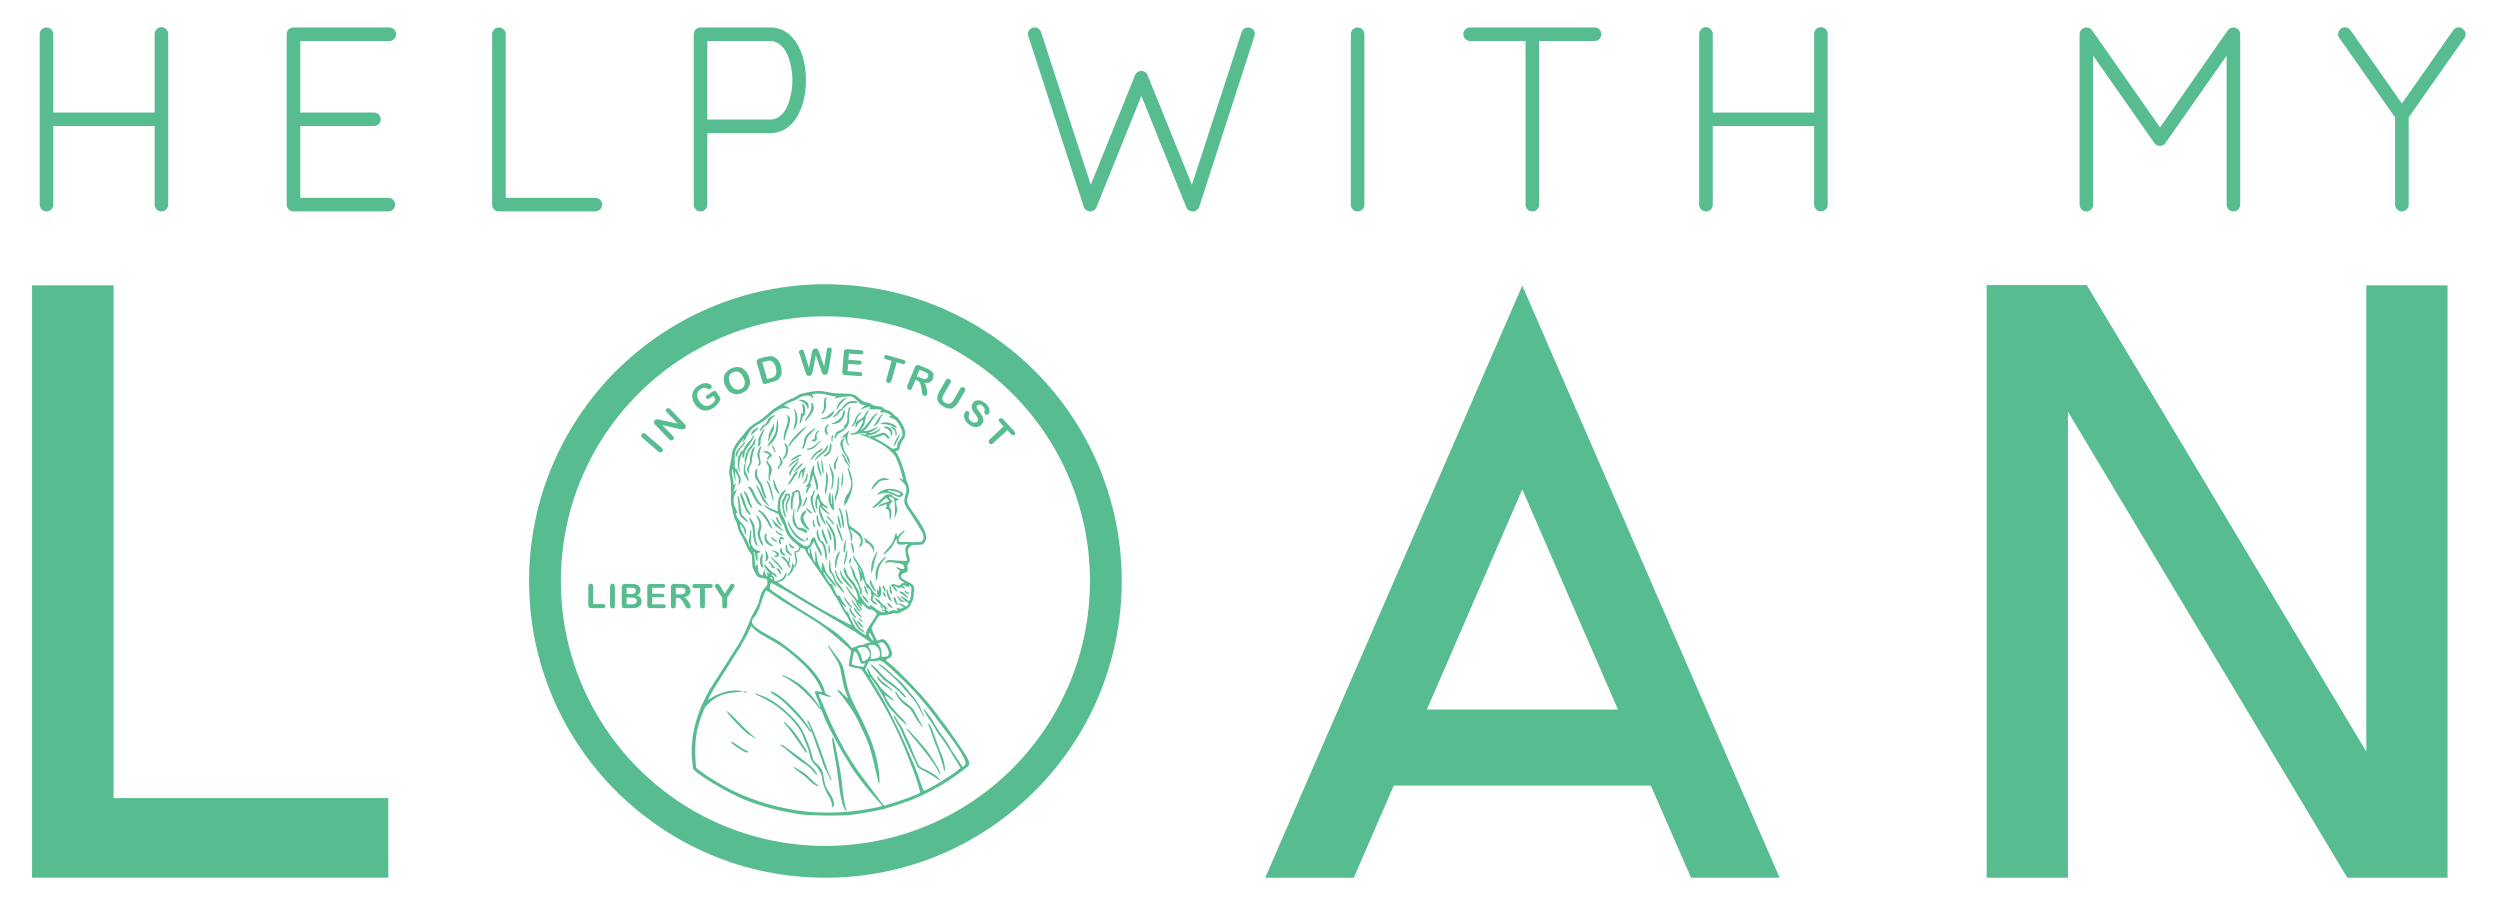 <?xml version="1.0" encoding="UTF-8"?>
<!DOCTYPE svg PUBLIC "-//W3C//DTD SVG 1.1//EN" "http://www.w3.org/Graphics/SVG/1.1/DTD/svg11.dtd">
<!-- Creator: CorelDRAW X8 -->
<svg xmlns="http://www.w3.org/2000/svg" xml:space="preserve" width="920px" height="340px" version="1.1" style="shape-rendering:geometricPrecision; text-rendering:geometricPrecision; image-rendering:optimizeQuality; fill-rule:evenodd; clip-rule:evenodd"
viewBox="0 0 9200 3400"
 xmlns:xlink="http://www.w3.org/1999/xlink">
 <defs>
  <style type="text/css">
   <![CDATA[
    .fil2 {fill:#57bc90}
    .fil1 {fill:#57bc90;fill-rule:nonzero}
    .fil0 {fill:#57bc90;fill-rule:nonzero}
   ]]>
  </style>
 </defs>
 <g id="hwm_path">
  <path class="fil0" d="M146 126c0,-14 11,-25 25,-25 14,0 25,11 25,25l0 288 373 0 0 -289c0,-13 11,-25 25,-25 14,0 25,12 25,25l0 314 0 314c0,14 -11,25 -25,25 -14,0 -25,-11 -25,-25l0 -289 -373 0 0 289c0,14 -11,25 -25,25 -14,0 -25,-11 -25,-25l0 -314 0 -313z"/>
  <path class="fil0" d="M1105 414l271 0c14,0 25,11 25,25 0,14 -11,25 -25,25l-271 0 0 264 324 0c14,0 25,11 25,25 0,14 -11,25 -25,25l-349 0c-14,0 -25,-11 -25,-25l0 -314 0 -313c0,-14 11,-25 25,-25l353 0c13,0 25,11 25,25 0,13 -12,25 -25,25l-328 0 0 263z"/>
  <path class="fil0" d="M1836 778c-14,0 -25,-11 -25,-25l0 -627c0,-14 11,-25 25,-25 14,0 25,11 25,25l0 602 330 0c13,0 25,11 25,25 0,14 -12,25 -25,25l-355 0z"/>
  <path class="fil0" d="M2553 126c0,-14 11,-25 25,-25l256 0c65,0 106,52 123,119 6,24 9,50 9,75 0,26 -3,52 -9,76 -17,67 -58,119 -123,119l-231 0 0 263c0,14 -11,25 -25,25 -14,0 -25,-11 -25,-25l0 -288 0 -339zm50 25l0 289 231 0c38,0 63,-35 74,-81 5,-20 8,-42 8,-64 0,-22 -3,-43 -8,-63 -11,-46 -36,-81 -74,-81l-231 0z"/>
  <path class="fil0" d="M3784 133c-5,-13 3,-27 16,-31 13,-4 27,3 31,16l183 562 163 -403 0 0 0 -1 0 0 0 0 1 -1 0 0 0 0 0 -1 0 0 1 -1 0 0 0 0 0 -1 0 0 1 0 0 0 0 -1 0 0 0 0 1 0 0 -1 0 0 0 0 0 0 1 -1 0 0 0 0 0 0 0 0 1 -1 0 0 0 0 0 0 0 0 1 -1 0 0 0 0 0 0 1 0 0 -1 0 0 0 0 1 0 0 0 0 -1 0 0 1 0 0 0 0 0 1 -1 0 0 1 0 0 0 0 0 1 -1 0 0 0 0 1 0 0 0c1,0 1,-1 2,-1l0 0 1 0 0 0 0 0 0 0 1 0 0 0 0 0 1 0 0 0 0 -1 1 0 0 0 0 0 0 0 1 0 0 0 0 0 1 0 0 0 0 0 1 0 0 0 0 0 1 0 0 0 0 0 0 0 1 0 0 0 0 0 1 0 0 0 0 0 1 0 0 0 0 1 0 0 1 0 0 0 0 0 1 0 0 0 0 0 0 0 1 0 0 0c1,0 2,1 2,1l0 0 1 0 0 0 0 0 1 1 0 0 0 0 1 0 0 0 1 1 0 0 1 0 0 0 0 0 0 1 1 0 0 0 0 0 0 0 1 1 0 0 0 0 0 0 0 0 1 1 0 0 0 0 0 0 1 0 0 1 0 0 0 0 0 0 1 0 0 1 0 0 0 0 0 0 1 1 0 0 0 0 0 0 0 1 1 0 0 0 0 0 0 1 0 0 0 0 1 1 0 0 0 1 0 0 0 0 1 1 0 0 0 0 0 1 0 0 163 403 183 -562c4,-13 18,-20 31,-16 14,4 21,18 16,31l-203 628c-5,13 -19,20 -32,16 -8,-2 -13,-8 -16,-15l-165 -409 -165 409c-3,7 -8,13 -16,15 -13,4 -27,-3 -31,-16l-204 -628z"/>
  <path class="fil0" d="M4971 126c0,-14 11,-25 25,-25 14,0 25,11 25,25l0 627c0,14 -11,25 -25,25 -14,0 -25,-11 -25,-25l0 -627z"/>
  <path class="fil0" d="M5664 151l0 602c0,14 -11,25 -25,25 -14,0 -25,-11 -25,-25l0 -602 -204 0c-14,0 -25,-12 -25,-25 0,-14 11,-25 25,-25l458 0c14,0 25,11 25,25 0,13 -11,25 -25,25l-204 0z"/>
  <path class="fil0" d="M6253 125c0,-13 11,-25 25,-25 14,0 25,12 25,25l0 289 373 0 0 -289c0,-14 11,-25 25,-25 14,0 25,11 25,25l0 314 0 314c0,14 -11,25 -25,25 -14,0 -25,-11 -25,-25l0 -289 -373 0 0 289c0,14 -11,25 -25,25 -14,0 -25,-11 -25,-25l0 -314 0 -314z"/>
  <path class="fil0" d="M7653 126c0,-14 11,-25 25,-25 9,0 18,5 22,12l249 356 248 -356c5,-7 13,-12 22,-12 14,0 25,11 25,25l0 627c0,14 -11,25 -25,25 -14,0 -25,-11 -25,-25l0 -548 -225 321 0 0 0 1 0 0 -1 0 0 1 0 0 0 0 -1 1 0 0c-3,3 -6,5 -10,6l0 0 0 0 -1 1 0 0 0 0 -1 0 0 0 0 0 -1 0 0 0 0 0 0 0 -1 0 0 0 0 0 -1 1 0 0 0 0 -1 0 0 0 0 0 0 0 -1 0 0 0 0 0 -2 0 0 0 0 0c-3,0 -5,-1 -8,-2l0 0 -1 0 0 0 0 0 0 0 -1 -1 0 0 0 0 -1 0 0 0 0 0 -1 0 0 -1 0 0 -1 0 0 0 0 0 0 0 -1 -1 0 0 0 0 0 0 -1 0 0 0 0 -1 0 0 -1 0 0 0 0 -1 0 0 0 0 -1 0 0 0 0 -1 0 0 0 0 -1 0 0 0 0 -1 0 0 -1 0 0 0 0 -1 0 0 0 0 0 0 -1 -1 0 0 0 0 -225 -321 0 548c0,14 -11,25 -25,25 -14,0 -25,-11 -25,-25l0 -627z"/>
  <path class="fil0" d="M9028 111c8,-11 23,-14 34,-6 12,8 15,24 7,35l-205 292 0 321c0,14 -11,25 -25,25 -14,0 -25,-11 -25,-25l0 -321 -205 -292c-8,-11 -5,-27 6,-35 11,-8 27,-5 35,6l189 270 189 -270z"/>
 </g>
 <g id="loan_path">
  <polygon class="fil0" points="418,1050 418,2937 1429,2937 1429,3230 118,3230 118,1050 "/>
  <path class="fil0" d="M4656 3230l946 -2179 947 2179 -326 0 -148 -339 -946 0 -147 339 -326 0zm1298 -619l-352 -810 -351 810 703 0z"/>
  <polygon class="fil0" points="9007,1050 9007,3230 8638,3230 7610,1515 7610,3230 7311,3230 7311,1049 7679,1049 8708,2766 8708,1050 "/>
  <path class="fil0" d="M3037 1046c302,0 574,123 772,320 197,198 319,471 319,772 0,302 -122,575 -319,772 -198,198 -470,320 -772,320 -301,0 -573,-122 -771,-320 -197,-197 -319,-470 -319,-772 0,-301 122,-574 319,-772 198,-197 470,-320 771,-320zm689 403c-176,-176 -420,-285 -689,-285 -268,0 -512,109 -688,285 -176,176 -285,420 -285,689 0,270 109,513 285,690 176,176 420,285 688,285 269,0 513,-109 689,-285 176,-177 285,-420 285,-690 0,-269 -109,-513 -285,-689z"/>
 </g>
 <g id="lincoln">
  <path class="fil1" d="M2422 1661l-57 -49c-3,-2 -5,-5 -5,-7 -1,-3 0,-5 2,-8 2,-2 4,-3 7,-3 2,0 5,1 8,4l57 49c3,2 5,5 5,8 0,2 0,5 -2,7 -2,2 -4,3 -7,3 -3,0 -5,-1 -8,-4zm6 -116l66 14 -39 -41c-3,-2 -4,-5 -4,-7 -1,-3 0,-5 2,-7 2,-1 4,-2 7,-2 2,0 5,2 7,4l52 54c6,6 7,12 2,17 -2,1 -3,2 -4,2 -2,1 -3,1 -5,1 -1,0 -3,0 -5,0 -2,0 -3,-1 -5,-1l-65 -15 39 40c2,3 4,5 4,8 0,2 -1,5 -3,6 -2,2 -4,3 -7,3 -2,0 -5,-2 -7,-4l-51 -53c-2,-3 -4,-5 -5,-6 0,-2 0,-4 0,-7 1,-2 2,-4 3,-5 2,-2 3,-2 4,-3 1,0 3,0 4,0 1,0 3,0 5,0 1,1 3,1 5,2zm210 -100l10 15c1,2 2,4 3,5 0,2 0,3 0,5 -1,2 -2,4 -3,6 -3,5 -6,10 -10,14 -4,5 -8,8 -14,12 -6,4 -12,6 -18,8 -7,1 -13,1 -18,0 -6,-1 -12,-4 -17,-8 -5,-4 -10,-9 -14,-15 -4,-7 -7,-13 -8,-19 -2,-7 -2,-13 -1,-19 1,-6 4,-11 8,-17 4,-5 9,-10 16,-14 5,-3 10,-6 16,-7 5,-1 9,-1 13,-1 4,1 8,2 11,3 2,2 4,4 6,5 1,2 1,5 1,7 -1,3 -2,4 -4,6 -1,1 -3,1 -4,1 -2,0 -3,0 -4,0 -4,-2 -8,-3 -10,-4 -2,-1 -5,-1 -8,-1 -3,1 -7,2 -10,5 -4,2 -7,5 -9,8 -2,3 -4,7 -4,11 -1,3 0,7 1,12 1,4 3,8 6,13 6,9 13,15 21,17 7,2 15,1 22,-4 4,-2 7,-5 10,-8 3,-3 5,-7 7,-11l-8 -13 -13 8c-3,2 -5,3 -7,3 -2,0 -4,-1 -6,-3 -1,-2 -1,-4 -1,-6 1,-2 2,-3 5,-5l18 -12c2,-1 4,-2 6,-3 2,0 4,0 6,0 2,1 3,3 5,6zm53 -89c9,-4 18,-6 26,-5 8,0 15,3 21,9 7,5 12,12 16,21 3,7 5,13 6,20 0,6 0,12 -2,18 -2,5 -5,10 -9,15 -4,5 -10,8 -17,12 -7,3 -13,4 -20,5 -6,0 -12,-1 -17,-4 -6,-2 -11,-6 -15,-10 -4,-5 -8,-11 -11,-17 -3,-7 -5,-13 -5,-20 -1,-6 0,-12 1,-18 2,-5 5,-10 10,-15 4,-4 9,-8 16,-11zm45 33c-3,-6 -6,-11 -10,-15 -5,-4 -9,-6 -14,-7 -5,0 -10,1 -15,3 -3,1 -6,4 -9,6 -2,3 -4,6 -5,10 -1,3 -1,7 0,12 0,4 2,9 4,14 2,5 5,9 8,12 3,4 6,6 10,8 3,1 7,2 10,2 4,0 7,-1 11,-2 4,-2 8,-5 11,-9 2,-4 4,-9 4,-15 0,-6 -2,-12 -5,-19zm57 -69l25 -7c6,-1 12,-2 16,-2 5,-1 10,1 15,3 11,5 20,16 25,33 1,5 2,11 2,15 1,5 0,10 0,14 -1,4 -3,8 -5,12 -2,3 -4,5 -7,8 -2,2 -5,4 -9,5 -3,2 -6,3 -11,4l-24 7c-3,1 -6,1 -8,1 -2,-1 -4,-2 -5,-4 -1,-1 -2,-4 -2,-7l-20 -67c-1,-4 -1,-7 1,-9 1,-3 3,-4 7,-6zm12 13l18 62 14 -4c3,0 5,-1 7,-2 2,-1 3,-2 5,-3 2,-1 3,-2 4,-4 5,-7 5,-17 2,-30 -3,-9 -6,-15 -10,-19 -4,-4 -8,-6 -13,-6 -4,0 -9,1 -15,3l-12 3zm217 30l-20 -56 -11 59c-1,4 -2,7 -3,9 0,2 -1,4 -3,6 -2,1 -4,2 -7,2 -2,0 -4,0 -6,-1 -1,0 -3,-1 -4,-3 -1,-2 -2,-3 -3,-6 0,-2 -1,-4 -2,-6l-20 -63c-2,-3 -2,-6 -3,-8 0,-2 1,-5 3,-6 1,-2 3,-3 6,-3 3,-1 6,0 7,2 2,3 3,6 4,10l17 55 10 -53c1,-5 1,-8 2,-10 1,-2 2,-4 3,-5 2,-2 5,-3 8,-3 3,-1 6,0 8,1 2,2 3,4 4,5 1,2 2,5 3,9l18 51 9 -56c0,-3 0,-6 1,-7 0,-2 1,-3 2,-5 1,-1 3,-2 6,-2 2,0 5,0 6,2 2,1 3,3 4,6 0,2 -1,4 -1,8l-11 66c-1,4 -2,7 -2,9 -1,3 -2,4 -3,6 -2,2 -4,3 -7,3 -3,0 -6,0 -8,-2 -2,-1 -3,-3 -4,-4 -1,-2 -2,-5 -3,-10zm146 -59l-44 -3 -2 23 40 3c3,0 6,1 7,3 1,1 2,3 2,5 0,2 -1,4 -3,5 -1,1 -4,2 -7,2l-40 -3 -2 27 45 3c3,0 5,1 7,3 1,1 2,3 2,6 0,2 -1,4 -3,5 -2,1 -4,2 -7,1l-52 -4c-5,0 -7,-1 -9,-3 -2,-2 -3,-5 -2,-9l5 -72c0,-3 1,-5 2,-7 1,-1 2,-2 4,-3 2,-1 4,-1 7,-1l51 4c3,0 5,1 7,3 1,1 2,3 1,5 0,2 -1,4 -2,5 -2,2 -4,2 -7,2zm152 35l-20 -6 -19 67c-2,4 -3,7 -5,8 -3,1 -5,2 -8,1 -3,-1 -5,-3 -6,-5 -1,-2 -1,-5 0,-9l19 -67 -20 -6c-3,-1 -6,-2 -7,-4 -1,-2 -1,-4 0,-6 0,-2 2,-4 4,-5 2,-1 4,-1 7,0l59 17c4,1 6,2 7,4 1,2 1,4 1,6 -1,3 -2,4 -4,5 -2,1 -5,1 -8,0zm55 61l-6 -2 -12 28c-1,4 -3,7 -5,8 -3,1 -5,1 -8,0 -3,-1 -5,-3 -5,-6 -1,-2 -1,-5 0,-9l28 -68c1,-4 3,-6 6,-7 2,-1 5,-1 9,0l29 12c4,2 8,3 10,5 3,1 5,3 7,5 3,2 4,5 6,8 1,3 2,6 1,9 0,4 0,7 -2,10 -2,7 -6,11 -11,14 -6,2 -12,3 -21,1 3,3 5,7 6,11 2,5 3,9 4,14 1,5 1,9 1,12 0,4 0,6 0,7 -1,1 -2,2 -3,3 -1,1 -2,2 -4,2 -1,0 -3,0 -5,-1 -2,-1 -3,-2 -4,-3 -1,-2 -2,-4 -2,-5 -1,-2 -1,-5 -2,-8l-2 -15c-1,-6 -2,-10 -3,-13 -1,-3 -3,-6 -5,-7 -1,-2 -4,-3 -7,-5zm25 -33l-16 -6 -10 24 16 6c4,2 8,3 11,4 4,0 6,0 9,-2 2,-1 4,-3 5,-6 1,-3 1,-5 1,-7 -1,-3 -2,-5 -4,-7 -2,-1 -6,-3 -12,-6zm57 73l23 -40c2,-3 4,-5 7,-6 2,-1 5,0 7,1 3,1 4,4 5,6 1,3 0,6 -2,9l-24 41c-2,4 -4,8 -5,12 -1,4 0,7 2,11 1,3 4,6 9,8 7,4 12,5 17,3 5,-2 9,-6 13,-13l24 -41c2,-4 4,-6 7,-6 2,-1 5,-1 7,1 3,1 4,3 5,6 0,2 0,5 -2,9l-23 39c-4,7 -8,12 -12,15 -3,4 -8,6 -13,8 -5,1 -10,1 -14,0 -5,-1 -10,-3 -15,-7 -7,-3 -12,-7 -16,-11 -3,-4 -6,-8 -7,-13 -1,-5 -1,-9 0,-15 1,-5 4,-11 7,-17zm156 121c-3,4 -8,8 -13,9 -5,2 -11,2 -17,1 -6,-2 -12,-5 -18,-10 -8,-6 -13,-12 -15,-19 -2,-4 -3,-9 -2,-14 0,-5 2,-9 4,-12 2,-2 4,-3 6,-4 2,0 4,1 6,2 2,2 3,3 3,5 1,2 0,4 -1,7 0,3 -1,6 -1,8 0,3 0,5 1,8 2,3 4,5 7,8 5,3 9,5 13,5 5,0 8,-1 11,-4 2,-3 3,-5 2,-8 0,-3 -1,-6 -3,-8 -1,-3 -4,-6 -7,-11 -5,-5 -8,-10 -10,-15 -2,-4 -4,-9 -3,-13 0,-5 2,-9 5,-14 3,-4 7,-7 12,-8 5,-1 10,-1 16,0 5,2 11,5 17,10 4,3 8,7 10,11 3,4 4,7 5,11 1,4 1,7 0,10 0,3 -2,5 -3,7 -2,2 -3,3 -6,3 -2,1 -4,0 -6,-1 -2,-2 -3,-3 -3,-5 -1,-1 0,-3 0,-6 1,-4 1,-8 0,-11 0,-3 -3,-6 -7,-9 -4,-4 -8,-5 -11,-5 -4,-1 -7,1 -9,3 -1,1 -2,3 -2,5 0,2 1,3 1,5 1,2 2,4 3,6 1,1 3,4 6,7 3,5 6,9 9,13 2,4 4,7 5,11 1,3 1,7 1,11 -1,3 -3,7 -6,11zm108 37l-14 -15 -51 47c-3,3 -5,5 -8,5 -3,0 -5,-1 -7,-4 -2,-2 -3,-4 -2,-7 0,-2 1,-5 4,-8l50 -47 -14 -16c-2,-2 -3,-4 -4,-6 0,-3 1,-5 3,-6 2,-2 4,-3 6,-2 2,0 4,1 7,3l42 45c2,3 3,5 3,7 0,2 0,4 -2,6 -2,1 -4,2 -6,2 -2,0 -5,-2 -7,-4z"/>
  <path class="fil0" d="M2183 2159l0 64 36 0c3,0 5,1 7,2 1,2 2,3 2,6 0,2 -1,3 -2,5 -2,1 -4,2 -7,2l-43 0c-4,0 -7,-1 -9,-3 -1,-2 -2,-4 -2,-8l0 -68c0,-4 1,-7 2,-8 2,-2 4,-3 7,-3 2,0 5,1 6,3 2,1 3,4 3,8zm62 69l0 -69c0,-4 1,-7 3,-8 1,-2 4,-3 6,-3 3,0 5,1 7,3 1,1 2,4 2,8l0 69c0,4 -1,7 -2,9 -2,1 -4,2 -7,2 -2,0 -4,-1 -6,-2 -2,-2 -3,-5 -3,-9zm81 10l-27 0c-4,0 -7,-1 -9,-3 -1,-2 -2,-4 -2,-8l0 -67c0,-3 1,-6 3,-8 1,-2 4,-3 8,-3l28 0c5,0 8,1 11,1 3,1 6,2 9,3 2,1 4,3 5,5 2,2 3,4 4,6 1,3 1,5 1,8 0,8 -4,15 -13,19 12,4 17,11 17,22 0,5 -1,9 -3,13 -3,4 -6,7 -11,9 -2,1 -5,2 -9,2 -3,1 -8,1 -12,1zm-2 -39l-18 0 0 25 19 0c12,0 18,-4 18,-13 0,-4 -1,-7 -4,-9 -4,-2 -8,-3 -15,-3zm-18 -36l0 23 16 0c5,0 8,-1 11,-2 2,0 4,-2 5,-4 1,-2 2,-4 2,-6 0,-5 -2,-7 -5,-9 -3,-1 -8,-2 -15,-2l-14 0zm134 0l-40 0 0 22 37 0c2,0 4,1 6,2 1,1 2,3 2,5 0,2 -1,3 -2,5 -2,1 -4,1 -6,1l-37 0 0 26 41 0c3,0 5,0 7,2 1,1 2,3 2,5 0,2 -1,4 -2,5 -2,1 -4,2 -7,2l-48 0c-4,0 -7,-1 -9,-3 -1,-2 -2,-4 -2,-8l0 -67c0,-2 0,-4 1,-6 1,-2 2,-3 3,-3 2,-1 4,-2 7,-2l47 0c3,0 5,1 6,2 2,2 2,3 2,5 0,2 0,4 -2,5 -1,2 -3,2 -6,2zm53 37l-6 0 0 28c0,4 -1,7 -3,9 -2,1 -4,2 -6,2 -3,0 -5,-1 -7,-3 -2,-1 -2,-4 -2,-8l0 -68c0,-3 1,-6 2,-8 2,-2 5,-3 9,-3l29 0c4,0 7,1 10,1 3,0 5,1 8,2 3,1 5,3 7,5 2,2 4,5 5,8 1,2 2,6 2,9 0,6 -2,12 -6,16 -4,3 -9,6 -17,8 3,2 6,4 9,7 3,4 6,7 8,11 2,4 4,7 5,10 2,3 2,5 2,6 0,1 0,2 -1,4 -1,1 -2,2 -3,2 -1,1 -3,1 -4,1 -2,0 -4,0 -6,-1 -1,-1 -2,-2 -3,-4 -1,-1 -2,-3 -4,-6l-7 -12c-3,-4 -5,-8 -7,-10 -2,-2 -4,-4 -6,-5 -2,-1 -5,-1 -8,-1zm10 -37l-16 0 0 24 16 0c4,0 7,0 10,-1 3,-1 6,-2 7,-4 2,-2 2,-4 2,-7 0,-3 0,-5 -1,-7 -2,-1 -3,-3 -6,-4 -2,-1 -6,-1 -12,-1zm111 1l-20 0 0 64c0,4 -1,7 -2,9 -2,1 -4,2 -7,2 -2,0 -5,-1 -6,-2 -2,-2 -3,-5 -3,-9l0 -64 -19 0c-3,0 -6,0 -7,-2 -2,-1 -2,-3 -2,-5 0,-2 0,-4 2,-6 1,-1 4,-2 7,-2l57 0c3,0 5,1 7,2 1,2 2,4 2,6 0,2 -1,4 -3,5 -1,2 -3,2 -6,2zm44 64l0 -28 -22 -33c-2,-3 -3,-5 -4,-7 0,-2 -1,-3 -1,-5 0,-2 1,-3 3,-5 1,-1 3,-2 5,-2 3,0 5,1 6,2 1,1 3,4 6,8l16 27 17 -27c1,-1 2,-3 2,-4 1,-1 2,-2 3,-3 0,-1 1,-2 2,-2 1,-1 3,-1 4,-1 2,0 4,1 6,2 1,2 2,3 2,5 0,2 0,3 -1,5 -1,2 -2,4 -4,6l-22 34 0 28c0,4 -1,7 -3,9 -1,1 -4,2 -6,2 -3,0 -5,-1 -7,-2 -1,-2 -2,-5 -2,-9z"/>
  <path class="fil2" d="M2949 2997c-86,-12 -165,-34 -229,-63 -65,-30 -164,-91 -169,-105 -1,-2 -3,-16 -4,-32 -8,-78 13,-166 59,-249 5,-10 28,-46 50,-80 22,-34 42,-66 45,-71 3,-4 11,-17 18,-28 13,-21 31,-60 38,-79 2,-7 8,-20 14,-31 13,-22 22,-42 24,-54 4,-19 10,-31 19,-41 8,-8 10,-12 10,-20 0,-13 -2,-14 -20,-17 -14,-2 -18,-5 -25,-19 -3,-6 -6,-13 -8,-16 -2,-4 -3,-14 -3,-29 -1,-22 -1,-22 -10,-33 -5,-7 -11,-18 -13,-25 -3,-7 -8,-19 -12,-26 -14,-23 -16,-29 -19,-43 -1,-7 -5,-18 -9,-24 -3,-5 -6,-16 -7,-23 -1,-7 -3,-17 -5,-23 -3,-8 -4,-19 -3,-52 0,-31 -1,-46 -4,-59 -4,-17 -4,-19 1,-44 3,-13 6,-31 6,-38 1,-15 10,-34 25,-52 6,-8 17,-21 24,-30 15,-19 29,-30 48,-40 7,-4 22,-15 32,-25 11,-10 24,-21 30,-24 23,-16 46,-29 59,-34 7,-2 17,-8 22,-11 10,-7 9,-7 44,-14 30,-6 41,-6 70,0 16,4 33,5 53,5 35,0 45,3 57,14 14,13 23,18 36,20 6,1 13,4 17,7 5,4 10,6 22,6 12,1 16,3 20,8 3,3 8,6 11,6 10,2 18,7 27,17 4,4 8,8 10,8 3,0 21,26 26,38 3,6 5,16 5,23 0,10 -1,14 -9,25 -5,8 -10,19 -11,26 -2,11 -4,13 -8,12 -3,0 -6,2 -7,4 0,2 0,3 1,3 6,0 28,55 35,87 1,7 5,19 8,26 7,15 7,33 2,46 -7,17 -4,31 11,51 20,26 40,59 48,75 8,20 10,33 3,44 -6,10 -10,11 -32,11 -14,0 -17,1 -24,7 -8,7 -9,17 -4,32 6,13 5,24 -1,29 -4,4 -5,7 -3,15 2,14 -1,18 -10,20 -5,1 -10,3 -12,6 -7,8 -3,14 19,25 25,12 29,17 27,34 -1,6 -2,15 -2,20 1,6 -2,15 -8,26 -8,17 -9,18 -30,29 -19,10 -23,11 -29,9 -4,-1 -8,-1 -9,0 -3,3 -36,8 -44,7 -5,-1 -8,2 -19,20 -7,12 -14,23 -15,25 -1,3 2,11 9,27l11 22 11 -4c9,-3 11,-2 17,1 8,5 21,26 25,42 4,13 0,22 -13,27l-9 5 18 15c41,35 105,102 146,152 8,10 40,52 47,62 4,5 8,10 9,11 3,3 70,100 76,111 8,14 14,29 12,34 -1,5 -41,35 -71,55 -37,25 -105,61 -124,67 -3,1 -7,3 -8,4 -5,3 -82,29 -110,37 -29,7 -90,18 -125,22 -36,4 -144,3 -180,-2l0 0zm200 -13c35,-4 94,-15 97,-18 1,-1 -7,-11 -18,-22 -37,-41 -79,-95 -95,-121 -3,-6 -13,-22 -21,-35 -8,-14 -18,-30 -22,-37 -3,-6 -13,-24 -21,-39 -23,-42 -34,-65 -40,-84 -4,-11 -7,-17 -11,-19 -3,-1 -8,-7 -11,-12 -3,-6 -19,-24 -35,-40 -29,-30 -54,-49 -84,-65 -7,-3 -11,-7 -10,-8 4,-1 35,14 55,27 30,20 59,51 85,93 4,5 -6,-22 -14,-42 -8,-18 -7,-21 10,-17l12 2 -8 -18c-18,-40 -53,-80 -111,-127 -30,-24 -41,-31 -90,-58 -14,-8 -32,-20 -40,-27l-13 -13 -15 32c-9,17 -21,38 -26,47 -6,9 -16,24 -22,34 -5,9 -23,37 -39,62 -16,25 -33,52 -37,59 -14,27 -20,37 -19,37 1,0 8,-4 15,-9 29,-17 64,-27 93,-25 10,1 19,2 19,2 1,0 1,1 0,1 -1,1 -9,2 -19,3 -47,3 -77,14 -104,40 -14,13 -18,18 -24,36 -14,35 -22,66 -25,93 -3,18 -3,66 -1,90l2 20 14 11c104,76 223,125 362,146 57,9 144,10 211,1l0 0zm-42 -9c-9,-18 -16,-51 -21,-99 -2,-18 -10,-71 -16,-104 -7,-33 -9,-59 -6,-59 3,0 6,11 17,65 13,67 15,79 19,121 4,34 9,68 15,81 3,8 -4,4 -8,-5l0 0zm-45 -5c-1,-2 -1,-4 -1,-5 3,-5 -4,-24 -13,-38 -10,-15 -22,-48 -22,-59 0,-14 -10,-35 -23,-49 -16,-16 -19,-22 -24,-45 -2,-9 -7,-25 -12,-35 -4,-9 -10,-23 -12,-30 -12,-33 -50,-76 -97,-111 -12,-9 -68,-40 -78,-43 -2,-1 -3,-2 -3,-3 2,-2 33,10 51,19 39,20 97,72 117,104 16,24 41,88 46,116 1,6 6,12 14,19 16,14 23,26 26,49 3,22 8,39 16,50 10,14 18,30 21,40 2,8 2,11 -1,17 -2,4 -4,6 -5,4zm-61 -81c-5,-1 -17,-11 -27,-21 -10,-10 -25,-22 -33,-27 -15,-10 -22,-17 -20,-19 0,0 4,1 8,4 4,3 13,8 20,12 8,4 21,14 33,27 11,11 22,21 25,22 3,1 5,3 5,4 0,3 -2,3 -11,-2l0 0zm50 -32c-5,-9 -10,-19 -11,-21 -2,-2 -6,-12 -10,-22 -3,-10 -10,-31 -16,-45 -5,-15 -14,-40 -19,-54 -5,-16 -9,-25 -10,-23 -1,3 -4,1 -12,-10 -6,-8 -12,-16 -13,-18 -5,-8 -58,-65 -74,-79 -23,-20 -24,-20 -40,-30 -11,-7 -13,-10 -9,-10 23,0 97,68 133,122 6,10 12,18 12,19 0,0 1,0 2,-1 1,0 -2,-7 -6,-15 -7,-14 -9,-19 -5,-19 4,0 28,55 46,108 27,77 29,82 35,96 4,6 6,14 6,16 -1,2 -5,-4 -9,-14l0 0zm-55 -15c-10,-13 -23,-25 -42,-36 -17,-11 -46,-34 -56,-44 -4,-4 -11,-10 -17,-13 -10,-7 -12,-11 -3,-8 3,1 13,8 22,15 9,7 28,20 41,30 35,26 51,39 59,51 4,6 7,12 7,13 0,4 -5,0 -11,-8zm-254 -75c-17,-7 -52,-31 -52,-37 0,-3 13,4 29,16 7,5 17,11 23,14 17,7 17,13 0,7zm220 -3c-7,-10 -34,-49 -52,-74 -10,-13 -19,-25 -21,-25 -1,-1 -3,-3 -4,-5 -4,-10 18,9 38,34 9,11 48,71 48,75 0,3 -5,0 -9,-5l0 0zm-192 -52c-5,-3 -13,-9 -19,-12 -19,-14 -79,-78 -77,-83 1,-2 16,11 33,29 31,33 53,54 68,65 10,8 7,9 -5,1zm-27 -163c-3,-1 -5,-2 -5,-4 0,-1 3,-1 5,0 3,0 5,2 5,3 0,1 0,2 0,2 -1,0 -3,-1 -5,-1zm544 406c31,-10 67,-23 89,-32 9,-4 11,-7 10,-10 -1,-2 -3,-10 -5,-17 -6,-22 -8,-29 -24,-71 -42,-114 -86,-204 -145,-297 -12,-20 -27,-42 -32,-51 -9,-14 -10,-15 -21,-17 -6,-1 -16,-3 -23,-5l-13 -4 2 -11c0,-7 3,-19 4,-27 4,-17 3,-22 -6,-28 -2,-2 -12,-11 -22,-20 -23,-21 -67,-56 -83,-67 -20,-14 -72,-46 -117,-73 -24,-14 -51,-32 -60,-39 -10,-7 -19,-13 -20,-13 -4,0 -9,12 -20,45 -8,26 -18,47 -26,54 -3,2 -8,12 -8,16 0,12 20,28 65,52 38,21 47,27 85,58 64,50 107,102 117,143 2,10 4,12 15,17 11,5 12,6 7,6 -3,1 -14,-1 -24,-5 -10,-4 -19,-6 -19,-5 -1,0 1,6 4,13 4,6 11,25 18,41 18,47 49,110 77,158 30,50 39,64 84,123 17,23 37,50 44,59 6,9 13,17 14,17 1,0 15,-5 33,-10l0 0zm-54 -75c0,-2 -6,-24 -12,-50 -17,-74 -23,-92 -39,-126 -6,-13 -15,-33 -20,-43 -7,-16 -18,-35 -36,-62 -4,-6 -15,-21 -25,-34 -11,-13 -19,-24 -19,-25 0,-5 7,-1 22,15 9,9 17,16 17,16 0,-1 -3,-8 -6,-17 -8,-19 -10,-29 -14,-47 -11,-63 -11,-62 -38,-103 -9,-15 -17,-28 -16,-28 1,-1 1,-1 2,-1 20,26 30,40 41,56 12,18 13,22 17,44 10,54 19,84 37,119 55,106 74,156 87,222 6,32 8,81 2,64l0 0zm192 18c50,-27 109,-67 109,-73 0,0 -5,-9 -11,-19 -7,-10 -19,-29 -27,-44 -9,-14 -22,-34 -30,-45 -9,-10 -18,-24 -21,-30 -3,-7 -11,-19 -17,-28 -17,-24 -32,-50 -30,-52 1,0 3,2 5,5 3,3 9,12 14,18 6,7 13,18 17,25 12,22 28,47 40,61 6,8 14,20 18,27 8,16 13,24 20,33 3,4 11,16 18,27l12 19 6 -4c5,-4 6,-6 5,-13 -2,-12 -22,-47 -43,-75 -9,-13 -32,-43 -50,-67 -58,-79 -95,-121 -155,-178 -49,-47 -63,-57 -73,-54 -3,1 -13,2 -20,2l-15 1 -7 15 -6 15 6 10c7,12 9,13 5,1 -5,-10 -5,-16 -2,-16 1,0 4,5 7,11 2,7 10,19 17,29 8,9 18,22 23,30 5,7 15,17 22,23 7,6 16,14 20,17 5,4 8,8 8,9 0,2 -12,-4 -17,-9 -5,-5 -17,-12 -17,-10 0,4 13,26 23,40 6,8 20,24 30,34 18,17 29,32 27,35 -1,0 -15,-13 -32,-30 -31,-31 -44,-48 -51,-69 -6,-14 -47,-78 -52,-78 -1,0 0,1 13,22 23,37 47,80 61,108 19,38 60,123 67,143 4,8 9,19 11,26 9,17 27,65 36,94 5,14 10,26 11,26 1,0 12,-5 25,-12l0 0zm17 -37c-9,-6 -28,-17 -41,-24 -16,-7 -24,-13 -25,-17 -1,-2 -8,-18 -16,-34 -22,-47 -37,-80 -42,-94 -3,-7 -8,-17 -11,-22 -10,-15 -20,-35 -19,-39 1,-1 5,4 9,11 4,8 12,20 17,27 5,6 11,18 13,25 3,7 10,23 17,36 6,13 11,25 11,27 0,2 4,11 8,20 4,9 11,23 14,31 6,13 7,14 25,22 16,7 37,20 48,29 4,4 13,14 12,14 -1,0 -10,-5 -20,-12l0 0zm16 -13c-2,-2 -5,-9 -8,-15 -9,-20 -56,-81 -100,-132 -14,-16 -16,-20 -12,-20 2,0 49,52 71,79 15,19 41,60 48,76 5,13 5,18 1,12l0 0zm16 -13c0,-7 -15,-55 -24,-78 -7,-15 -15,-39 -20,-53 -4,-13 -9,-27 -11,-31 -5,-10 -4,-14 2,-7 6,8 9,16 20,48 5,15 12,33 15,41 10,23 15,35 18,50 4,19 5,31 2,31 -1,0 -2,0 -2,-1l0 0zm-89 -171c-5,-6 -12,-16 -15,-21 -14,-26 -21,-36 -28,-40 -12,-7 -26,-21 -36,-35 -13,-20 -14,-23 -10,-23 1,0 5,5 8,10 7,12 14,20 37,37 17,13 20,17 29,34 5,11 13,26 18,34 5,8 8,15 8,15 -1,1 -6,-4 -11,-11zm1 -51c-10,-19 -18,-33 -26,-41 -12,-14 -13,-15 -34,-39 -7,-9 -19,-22 -27,-30 -39,-36 -54,-49 -59,-52 -3,-1 -6,-3 -6,-5 0,-6 16,4 37,24 11,11 27,25 34,30 8,6 22,22 33,35 10,13 19,25 20,25 6,6 27,37 31,48 3,8 7,19 9,23 2,5 3,9 3,10 -1,0 -8,-12 -15,-28l0 0zm-67 -57c-13,-15 -30,-28 -48,-41 -7,-5 -15,-10 -16,-11 -5,-5 -49,-53 -50,-56 -6,-11 16,7 32,25 13,15 34,35 37,35 6,0 60,51 60,57 0,5 -4,3 -15,-9l0 0zm-39 -15c0,-2 -7,-7 -15,-12 -17,-9 -29,-20 -35,-31 -5,-11 -2,-14 5,-3 3,5 11,13 17,17 15,11 33,27 33,29 0,1 -1,2 -2,2 -2,0 -3,-1 -3,-2l0 0zm-99 -93c3,-9 3,-9 -1,-7 -7,4 -12,1 -16,-10 -3,-6 -5,-12 -5,-13 0,-9 -12,-24 -16,-20 -1,2 -7,30 -8,40 -1,7 -1,8 17,12 25,5 27,5 29,-2l0 0zm13 -25c8,-7 9,-19 2,-30 -7,-12 -15,-14 -29,-11 -6,2 -11,4 -12,4 0,1 3,6 7,13 4,6 7,13 7,14 0,2 1,7 3,12 2,9 2,9 9,7 4,-2 10,-5 13,-9l0 0zm34 -1c10,-3 12,-9 9,-25 -3,-14 -14,-24 -27,-24 -16,0 -17,1 -10,14 5,8 6,13 5,24l-1 14 7 0c4,0 12,-2 17,-3l0 0zm38 -7c3,-2 5,-6 5,-12 0,-13 -17,-40 -25,-40 -8,0 -18,6 -14,8 6,4 13,22 12,34l0 12 9 0c5,0 10,-1 13,-2zm-94 -42c5,0 9,-1 11,-3 1,-1 6,-3 12,-4l9 -2 -29 -20c-17,-11 -31,-21 -31,-21 -1,0 -5,-2 -8,-4 -7,-5 -63,-38 -123,-73 -44,-25 -59,-34 -78,-46 -30,-19 -96,-56 -97,-55 -3,1 -6,17 -4,22 1,2 12,11 25,19 59,40 91,60 118,76 26,16 39,24 86,56 16,10 52,43 65,58l7 9 15 -6c8,-4 18,-6 22,-6l0 0zm37 -31c-7,-15 -13,-18 -11,-5 0,6 15,24 17,21 0,-1 -3,-9 -6,-16zm-22 -10c-1,-6 5,-19 21,-42 4,-5 9,-15 13,-21l6 -11 -5 -5c-8,-7 -15,-11 -23,-11 -5,0 -10,-3 -18,-13 -11,-11 -12,-11 -8,0 3,7 -4,3 -9,-5 -2,-4 -5,-6 -5,-5 0,2 4,8 8,15 4,6 7,11 6,12 -2,2 -19,-19 -20,-23 0,-6 -5,-15 -19,-31 -11,-12 -22,-33 -20,-35 1,-1 3,2 6,7 2,4 10,15 17,23 8,8 15,17 17,19 4,8 6,3 3,-9 -4,-20 -17,-45 -31,-59 -15,-16 -24,-37 -20,-47 2,-6 2,-7 9,14 2,9 7,17 16,26 8,7 14,16 15,19 1,3 5,11 9,16 4,6 7,13 7,17 0,4 2,9 4,12 3,2 9,11 14,19 5,7 12,15 15,16 7,3 9,3 7,0 -4,-7 8,-2 17,7 11,11 30,19 37,16 3,-2 3,-2 -1,-3 -3,0 -7,-2 -9,-4 -3,-5 -1,-5 6,-1 3,2 4,1 4,-2 0,-3 -7,-11 -17,-19 -16,-15 -21,-21 -18,-23 1,-1 3,0 6,3 2,2 5,4 7,4 1,0 3,2 5,6 1,3 8,9 15,14 11,8 16,16 8,12 -3,-1 -3,1 2,6 6,6 6,6 13,3 5,-3 11,-4 18,-3 10,2 10,2 7,-3 -3,-7 -3,-10 1,-6 4,4 17,3 21,-1 2,-3 2,-4 -1,-4 -5,0 -16,-9 -16,-12 0,-1 7,1 15,5 14,8 14,8 18,3 4,-6 4,-11 0,-11 -2,0 -7,-3 -12,-8 -4,-5 -9,-9 -11,-9 -1,0 -3,-1 -3,-2 0,-6 10,-2 20,6 12,12 15,9 18,-12 3,-29 3,-32 -3,-36 -5,-3 -6,-3 -4,1 2,5 1,5 -10,0 -13,-6 -18,-5 -10,1 9,8 8,11 -2,6 -7,-3 -9,-4 -11,-1 -1,2 -4,2 -10,-2 -12,-7 -13,-6 -5,5 4,6 7,11 6,12 -1,1 -15,-10 -15,-14 0,-2 -3,-4 -5,-6 -12,-6 2,-12 15,-6 9,4 15,3 17,-3 1,-1 5,-3 8,-3l7 0 -7 -5c-12,-7 -17,-14 -17,-24 0,-4 2,-10 4,-12 4,-4 3,-5 -5,-10 -10,-7 -7,-11 4,-5 15,8 24,4 17,-8 -3,-6 -7,-8 -32,-11 -18,-3 -24,-3 -30,0 -9,4 -10,2 -2,-6 5,-5 6,-5 40,-2 19,1 35,1 36,1 1,-1 0,-6 -1,-10 -2,-4 -4,-15 -5,-23 -1,-13 -1,-15 4,-22l6 -7 -17 2c-19,2 -25,-1 -25,-16 0,-8 0,-8 -8,7 -4,11 -12,21 -23,32 -15,15 -22,19 -15,7 2,-3 10,-12 18,-21 11,-13 14,-19 19,-34 5,-19 9,-23 9,-11l0 7 8 -7c16,-15 19,-17 21,-16 2,0 -3,7 -10,14 -10,11 -12,15 -12,21l1 7 41 1c37,0 41,0 45,-4 6,-6 6,-15 2,-28 -3,-8 -42,-70 -58,-92 -10,-15 -12,-25 -8,-42 6,-23 7,-25 5,-35 -1,-7 -5,-12 -15,-22 -15,-14 -15,-16 -3,-9 7,3 7,3 6,-1 -1,-2 -4,-13 -6,-23 -7,-26 -19,-56 -25,-64 -13,-15 -31,-31 -47,-40 -20,-12 -58,-30 -74,-34 -6,-2 -9,-4 -7,-4 1,-1 7,0 12,1 7,2 9,2 12,-1 3,-3 2,-3 -10,-3 -7,0 -18,1 -24,3 -10,4 -26,3 -26,-1 0,-1 4,-2 10,-2 8,0 11,-2 19,-10 9,-10 19,-28 19,-35 0,-7 -15,4 -19,13 -2,4 -5,8 -7,10 -3,2 -3,2 -1,-7l1 -10 -7 9c-9,11 -12,8 -4,-3 3,-5 7,-14 8,-19 4,-10 16,-25 22,-25 2,0 0,4 -6,10 -4,6 -8,10 -8,11 0,0 -1,4 -3,9 -2,7 -2,8 2,4 2,-2 9,-6 14,-9 7,-4 11,-9 13,-13 3,-8 14,-21 16,-19 1,1 -1,6 -4,10 -4,5 -7,13 -8,21 -3,19 -6,29 -13,35 -3,3 -6,6 -5,7 3,2 23,-19 36,-39 9,-14 22,-24 28,-24 1,0 -2,3 -7,8 -5,5 -14,17 -20,27 -6,10 -14,22 -19,25l-7 6 8 0c5,0 13,-2 19,-5 14,-6 29,-12 29,-11 0,2 -26,19 -28,19 -1,0 -4,1 -7,3 -4,3 -3,3 7,1 7,-1 17,-5 23,-10 13,-10 16,-7 4,4 -10,9 -21,14 -34,14l-7 0 6 4c3,2 7,2 7,1 0,-1 4,-2 7,-2 4,0 14,-3 22,-7 18,-7 24,-6 33,5 12,13 6,19 -6,6l-7 -8 -18 6 -18 6 18 9c11,6 26,15 35,21 12,9 16,11 20,9 2,-2 5,-3 8,-3 2,0 3,-3 3,-9 0,-7 3,-12 10,-21 12,-16 12,-24 1,-48 -10,-20 -19,-29 -33,-32 -10,-2 -13,-6 -4,-6 7,0 3,-4 -8,-10 -7,-4 -13,-5 -19,-4 -7,1 -10,0 -10,-2 0,-2 2,-4 3,-4 8,-3 -3,-6 -22,-6 -21,1 -22,1 -19,-4 2,-4 1,-5 -3,-5 -2,0 -10,3 -17,5 -6,3 -12,4 -12,3 0,-3 8,-9 15,-12 5,-1 4,-2 -6,-3 -8,-1 -13,-2 -13,-4 0,-3 -19,-21 -28,-26 -6,-3 -43,0 -55,4 -9,4 -12,3 -7,-2 2,-3 2,-4 -5,-4 -5,0 -16,-2 -26,-5 -16,-5 -40,-6 -51,-3 -5,1 -5,2 -2,8 5,9 1,10 -6,2 -5,-4 -7,-5 -21,-4 -12,2 -17,3 -24,9 -5,4 -15,9 -23,11 -7,3 -17,7 -22,10l-10 6 12 5c14,6 13,9 -1,6 -18,-4 -37,4 -59,24 -12,12 -37,30 -47,35 -19,10 -31,23 -42,45 -6,12 -12,21 -14,21 -3,0 -3,-1 1,-6 8,-13 1,-8 -10,7 -21,28 -22,32 -21,76 0,18 1,21 4,20 2,-1 4,0 4,2 0,2 3,10 7,17 8,15 9,23 5,33 -4,8 -8,9 -6,1 3,-10 2,-19 -6,-32l-7 -13 1 20 1 19 -4 -12c-2,-7 -4,-18 -5,-25 -2,-11 -2,-11 -4,-5 -1,4 -1,13 2,24 2,10 4,21 4,25 0,8 0,8 5,3 5,-5 6,-3 1,6 -2,4 -4,10 -5,15l-2 9 6 -6c8,-8 8,-5 1,10 -9,19 -8,36 1,55 8,17 9,19 4,17 -9,-4 1,18 15,33 15,16 20,25 20,37 0,13 -5,12 -6,-1 -1,-8 -4,-13 -12,-24 -5,-6 -6,-5 -4,4 2,11 8,22 19,40 5,8 10,20 12,25 2,6 4,11 5,12 1,1 1,-4 -1,-10 -4,-10 -4,-14 -2,-22 2,-6 3,-16 3,-22 0,-8 1,-11 3,-10 2,1 2,9 1,25 -1,20 -1,24 3,33 6,11 13,16 24,19 10,2 10,5 2,7 -7,2 -7,2 -5,16 1,8 0,15 -1,15 -3,0 -6,-8 -7,-21 -1,-7 -3,-13 -5,-13 -2,-1 -3,0 0,4 1,2 2,12 2,21 1,16 4,37 5,28 0,-2 2,-5 4,-7 3,-3 3,-1 3,10 0,16 4,24 12,29 6,2 6,2 7,-2 2,-11 3,-15 6,-15 1,0 2,2 1,3 -1,4 5,19 8,19 3,0 3,-1 0,-7 -4,-8 -1,-9 7,-4l6 5 -7 -9c-10,-11 -19,-26 -17,-29 0,-2 7,4 14,13 8,9 18,17 21,19 5,1 9,5 10,9 3,9 2,9 -5,2 -3,-3 -8,-6 -10,-6 -4,0 -4,1 1,5 5,4 7,7 7,13 0,7 0,7 10,6 13,-3 22,-10 28,-22 4,-10 9,-11 6,0 -3,14 -16,25 -28,25 -5,0 -5,0 -2,3 2,2 13,9 23,16 11,6 34,21 52,32 34,21 38,23 86,51 44,25 108,59 108,57 0,-2 -2,-5 -3,-7 -2,-3 -5,-9 -7,-14 -2,-5 -8,-15 -13,-22 -6,-8 -13,-21 -17,-30 -4,-8 -12,-22 -17,-30 -6,-8 -11,-16 -11,-18 0,-1 -5,-10 -11,-19 -7,-9 -16,-22 -20,-28 -11,-16 -40,-59 -54,-79 -7,-9 -13,-20 -15,-25 -1,-4 -4,-8 -6,-9 -2,0 -6,-1 -8,-2 -4,-2 -5,-1 -7,5 -2,7 -10,12 -15,11 -2,-1 -2,-1 2,13 2,7 3,15 3,19 0,9 -6,22 -11,22 -2,0 -3,2 -3,6 0,7 -16,26 -21,26 -3,0 -3,-1 1,-5 7,-7 15,-25 15,-35 0,-4 1,-7 2,-7 2,0 3,2 3,5 0,7 4,6 7,-2 2,-5 2,-11 0,-20 -5,-25 -5,-27 2,-27 5,0 8,-2 10,-7 1,-3 3,-7 3,-8 0,-1 -7,-8 -16,-15 -21,-17 -31,-32 -38,-55 -1,-6 -5,-14 -8,-19 -9,-16 -13,-26 -13,-29 0,-2 -6,-6 -28,-15 -12,-5 -26,-16 -26,-21 0,-1 4,1 8,4 5,3 16,9 25,12l16 7 0 -18c0,-24 7,-44 19,-55 13,-12 16,-10 6,4 -12,17 -16,28 -16,47 0,18 2,23 14,47 4,9 9,21 11,28 6,20 14,34 24,43 24,23 39,32 49,32 7,0 12,-6 16,-21 2,-7 5,-10 7,-10 1,1 3,1 3,-1 0,-6 5,-1 6,7 1,4 7,17 12,27 7,12 11,22 11,27 0,5 -1,8 -2,7 -2,-1 -3,-3 -3,-4 0,-2 -4,-11 -10,-20 -5,-10 -10,-20 -11,-23 -2,-8 -4,-7 -9,4 -3,6 -8,12 -11,14 -6,4 -6,5 -4,12 3,12 7,11 6,-1 -1,-8 -1,-10 2,-10 2,0 3,3 3,8 0,9 10,40 14,44 1,1 2,-9 1,-22 0,-25 3,-27 5,-4 3,20 4,26 11,41 7,18 9,21 7,9 -2,-6 -1,-7 1,-6 2,2 3,0 1,-8 -2,-16 3,-12 9,6 5,19 8,24 24,43 14,17 20,26 19,31 -1,4 -33,-35 -43,-52 -7,-12 -5,-3 3,12 9,18 18,31 22,29 2,0 4,0 4,2 0,2 4,13 10,24 7,17 10,20 11,17 2,-4 4,-2 11,11 5,9 11,19 14,22 7,9 4,12 -4,4 -3,-4 -6,-6 -6,-5 0,2 15,28 17,30 2,1 2,0 1,-2 -1,-2 -1,-3 1,-2 2,1 5,5 6,11 3,10 17,37 24,48 4,6 35,29 39,29 1,0 1,-2 0,-6l0 0zm-13 -8c-2,-3 -5,-4 -7,-4 -3,2 -15,-14 -24,-33 -4,-9 -8,-17 -8,-17 0,-4 9,7 19,24 6,11 13,20 14,20 1,0 6,3 10,7 7,8 4,11 -4,3l0 0zm-13 -27c-5,-6 -9,-11 -8,-12 1,-2 14,6 14,9 0,0 2,4 6,8 5,6 5,7 2,7 -3,0 -9,-5 -14,-12l0 0zm5 -13c-4,-4 -6,-9 -5,-9 2,-3 14,11 13,14 -1,2 -4,0 -8,-5zm-28 -19c-10,-13 -13,-20 -12,-26 1,-5 2,-4 6,4 2,6 7,14 11,18 4,5 7,9 7,11 0,5 -4,2 -12,-7l0 0zm20 -3c-11,-10 -17,-21 -15,-24 1,-1 3,0 5,2 1,3 7,10 13,17 6,7 11,13 11,14 0,3 -6,0 -14,-9l0 0zm2 -14c-8,-7 -31,-43 -26,-43 0,0 7,9 15,20 7,11 15,20 16,20 1,0 2,1 2,2 0,3 -3,3 -7,1l0 0zm81 -14c-2,-4 -3,-7 -2,-7 2,0 10,8 10,11 0,4 -5,1 -8,-5l0 1zm-112 -1c-8,-7 -20,-24 -22,-32 -1,-7 -1,-7 5,2 3,5 9,12 11,15 14,15 18,25 6,15zm144 -1c-4,-3 -7,-7 -7,-10 0,-2 0,-5 1,-5 1,0 18,17 18,19 0,3 -6,1 -12,-4zm24 -10c-5,-6 -11,-21 -8,-23 3,-4 8,2 9,10 1,5 4,12 6,14 6,6 -1,5 -7,-1zm-86 -5c-8,-8 -8,-8 -6,-19 3,-8 3,-11 0,-14 -2,-3 -2,-4 0,-4 2,0 1,-2 -2,-8 -3,-4 -7,-7 -9,-7 -2,0 -5,-3 -6,-6 -1,-4 -4,-10 -6,-14 -2,-4 -5,-10 -6,-13 -2,-7 -2,-7 -6,6 -2,8 -5,2 -5,-10 0,-7 -2,-18 -4,-23 -3,-6 -4,-13 -3,-16 1,-3 -2,-10 -8,-19 -6,-8 -10,-16 -10,-20 0,-6 1,-6 3,-2 2,3 10,15 18,28 13,19 16,27 20,44 6,26 7,29 10,27 1,0 6,6 12,14 5,9 13,20 18,24l9 9 -2 -12c-1,-7 0,-11 1,-11 2,0 3,2 4,4 0,2 1,-1 1,-7 0,-15 4,-16 8,-2 3,11 1,23 -4,30 -4,4 -8,3 -19,-5 -3,-4 -4,-3 -4,1 0,3 -1,8 -3,11 -3,4 -3,4 15,19 3,2 3,3 -2,3 -3,0 -9,-4 -14,-8l0 0zm-38 -102c-1,-1 -1,0 -1,3 0,3 0,3 1,1 1,-1 1,-4 0,-4l0 0zm-6 -18c-7,-14 -9,-12 -2,2 3,7 6,11 6,10 0,-1 -2,-7 -4,-12zm23 119c-8,-7 -19,-23 -18,-25 3,-2 9,3 18,15 10,14 10,19 0,10zm120 -7c-5,-6 -10,-15 -10,-18 0,-1 3,2 6,6 4,4 11,9 15,12 10,5 10,6 1,6 -4,0 -9,-2 -12,-6zm-37 -2c-7,-7 -14,-33 -10,-37 2,-2 3,-2 3,1 0,5 5,18 12,32 6,11 3,12 -5,4l0 0zm58 -13c-7,-5 -13,-9 -14,-9 -3,0 -9,-7 -7,-8 2,-2 14,2 18,6 8,7 16,18 15,19 -1,0 -6,-3 -12,-8zm-78 -2c-5,-6 -5,-15 -1,-13 4,1 10,16 7,17 -1,1 -4,-1 -6,-4l0 0zm-88 -7c0,-3 -1,-8 0,-11 1,-3 1,-6 -1,-6 -1,0 -4,-5 -5,-12 -2,-6 -8,-17 -13,-24 -4,-8 -8,-17 -8,-20 0,-4 -3,-11 -5,-17 -3,-6 -5,-13 -4,-15 0,-3 1,-3 3,3 2,4 5,9 8,13 2,3 6,11 7,19 2,7 5,15 8,18 2,3 5,10 7,17 1,6 4,12 6,13 4,4 5,24 1,26 -1,1 -3,-1 -4,-4l0 0zm25 0c-5,-4 -12,-27 -10,-29 2,-2 6,4 11,18 3,8 4,15 4,16 -1,0 -3,-2 -5,-5zm87 -3c-4,-5 -5,-26 -2,-26 3,0 4,6 7,23 1,10 0,11 -5,3l0 0zm56 0c-5,-5 -5,-9 -2,-9 1,0 3,2 5,4 2,2 5,3 6,3 2,0 4,2 4,3 0,4 -9,3 -13,-1zm-234 -6c-4,-5 -11,-14 -18,-22 -6,-7 -11,-15 -11,-16 -1,-7 -2,-9 -6,-18 -2,-5 -6,-11 -9,-13 -4,-3 -4,-6 -4,-27 0,-29 4,-28 5,0 1,15 3,21 6,25 5,5 11,22 12,28 0,2 5,8 11,15 11,12 23,31 21,34 -1,1 -4,-2 -7,-6l0 0zm116 -5c-9,-11 -15,-24 -14,-34l1 -7 3 7c9,20 13,30 17,34 7,8 0,8 -7,0l0 0zm36 -3c-5,-12 -5,-16 1,-11 5,3 9,21 5,21 -1,0 -4,-5 -6,-10l0 0zm-132 -16c-19,-19 -27,-34 -27,-48 0,-7 0,-8 2,-4 1,3 3,8 4,12 0,3 9,15 18,25 16,19 26,34 22,33 -1,0 -9,-8 -19,-18l0 0zm-27 -8c-4,-4 -9,-11 -12,-17 -6,-12 -10,-32 -6,-29 2,1 3,3 3,5 0,6 8,21 16,32 4,5 8,11 9,13 3,5 -2,3 -10,-4l0 0zm133 -10c-2,-3 -3,-12 -3,-20 0,-20 10,-42 26,-56 14,-14 18,-13 6,1 -16,18 -23,35 -24,59 -2,20 -2,21 -5,16zm-357 -26c-1,-3 -5,-8 -8,-11 -6,-5 -6,-5 -2,-5 3,0 6,1 8,2 3,2 8,11 8,16 0,6 -4,5 -6,-2l0 0zm339 2c-2,-3 -2,-20 1,-37 3,-14 16,-43 20,-43 2,0 2,-1 -4,15 -2,7 -7,25 -10,40 -3,15 -6,26 -7,25zm-333 -16c-1,-2 -11,-14 -22,-24 -11,-12 -17,-20 -15,-20 4,0 37,32 41,41 2,3 2,6 1,7 -1,1 -4,-1 -5,-4l0 0zm200 -5c-4,-16 1,-42 11,-55 8,-10 8,-5 0,15 -3,9 -7,23 -7,31 -2,12 -3,14 -4,9zm-231 1c-2,-1 -5,-5 -6,-10 -2,-4 -5,-8 -6,-8 -2,0 -3,-1 -3,-2 0,-7 9,-2 14,7 4,5 7,10 8,10 1,0 2,1 2,2 0,3 -4,3 -9,1l0 0zm-42 -5c-4,-5 -6,-28 -2,-35 2,-4 3,-8 3,-10 -1,-2 0,-3 2,-2 2,1 3,4 3,7 -2,12 -2,28 0,36 2,9 -1,11 -6,4l0 0zm101 0c-2,-3 -4,-6 -4,-8 0,-2 -6,-11 -14,-18 -11,-12 -12,-14 -8,-13 10,3 17,9 20,16 3,9 7,6 7,-6 0,-5 1,-7 3,-4 2,2 2,6 0,14 -2,8 -2,12 1,15 6,9 2,12 -5,4l0 0zm205 -20c1,-8 4,-21 6,-29l5 -15 0 12c0,12 -8,46 -11,46 -1,0 -1,-6 0,-14l0 0zm18 6c-2,-4 5,-20 7,-18 2,2 -2,21 -4,21 -1,0 -2,-1 -3,-3l0 0zm-307 -11c2,-8 1,-16 -1,-26 -3,-10 3,-8 7,3 5,11 5,16 0,24 -5,8 -9,8 -6,-1l0 0zm223 3c-2,-3 -5,-14 -6,-30 -2,-17 -10,-37 -16,-38 -6,-2 -14,-21 -14,-32 0,-5 1,-10 3,-13 3,-4 3,-3 3,7 0,6 2,14 4,18 2,5 4,10 4,12 0,2 2,4 4,4 10,0 21,32 20,58 -1,9 -2,16 -2,14l0 0zm-193 -16c-1,-2 1,-2 5,-2 4,1 5,0 5,-4 0,-3 -3,-7 -11,-11l-11 -5 10 1c17,3 26,13 18,21 -4,4 -13,4 -16,0l0 0zm31 -6c-8,-6 -11,-13 -7,-20 4,-8 6,-7 6,2 0,6 2,9 6,13 4,3 7,6 7,7 0,3 -6,2 -12,-2zm24 -2c-6,-4 -10,-9 -11,-14 -2,-11 -2,-20 1,-20 3,0 5,7 5,14 0,4 4,10 10,16 12,11 8,13 -5,4zm147 -4c-3,-9 -2,-30 1,-30 1,0 2,3 2,7 0,4 1,9 1,11 1,3 0,8 -1,11l-2 7 -1 -6zm57 -2c-2,-3 -3,-9 -3,-13 0,-11 7,-34 10,-34 1,0 2,1 0,4 -1,2 -2,14 -3,27 -1,19 -2,21 -4,16zm32 3c-1,-1 -1,-4 -1,-6 0,-3 -2,-11 -4,-17 -2,-7 -4,-14 -3,-15 2,-6 10,9 11,21 2,11 0,20 -3,17zm74 -11c-4,-12 -18,-28 -23,-26 -2,1 -4,-2 -7,-10 -2,-6 -3,-11 -2,-10 1,0 8,6 15,12 17,13 22,22 21,35l-1 10 -3 -11zm-141 4c-1,-2 -2,-15 -3,-29 -1,-24 -2,-28 -10,-43 -4,-10 -11,-22 -14,-28 -7,-10 -8,-15 -4,-15 1,0 2,2 2,3 0,2 5,9 11,16 14,17 21,37 23,61 1,20 -2,40 -5,35l0 0zm-166 -20c-5,-10 -2,-14 4,-5 3,3 7,7 10,8 6,2 4,6 -3,6 -4,0 -7,-3 -11,-9l0 0zm256 5c0,-2 1,-7 3,-12 4,-8 4,-13 0,-24 -1,-6 -35,-32 -37,-29 0,1 1,4 2,5 5,7 8,22 6,31 -2,11 -6,6 -6,-8 0,-6 -2,-17 -5,-24 -4,-8 -7,-22 -9,-38 -1,-13 -3,-29 -4,-34 -2,-15 3,-8 7,10 2,8 4,20 4,25 0,16 2,19 20,30 24,16 32,26 32,44 0,11 -1,14 -7,20 -3,3 -6,5 -6,4l0 0zm-380 -9c-7,-12 -10,-25 -11,-47 -1,-14 -3,-22 -7,-32 -4,-7 -6,-15 -6,-19 1,-6 1,-6 3,-1 2,2 5,9 9,14 6,9 7,13 8,35 1,16 3,30 6,40 6,18 5,22 -2,10l0 0zm49 1c-5,-2 -11,-7 -13,-12 -7,-11 -6,-30 2,-30 2,0 2,1 1,6 -4,8 5,25 16,32 13,8 9,12 -6,4zm-33 -10c-10,-20 -12,-32 -8,-44 6,-13 5,-30 -2,-44 -7,-14 -6,-18 2,-7 11,13 15,33 10,47 -5,12 -4,27 3,42 6,14 7,18 3,18 -1,0 -5,-6 -8,-12l0 0zm69 2c-2,-4 -2,-7 1,-14 3,-9 6,-10 13,-6 7,4 6,8 -1,6 -7,-2 -10,4 -6,13 3,8 -2,8 -7,1zm172 -1c-1,-3 -5,-10 -7,-15 -6,-12 -9,-26 -7,-33 2,-5 3,-3 7,11 4,9 8,22 10,27 2,5 4,11 4,13 0,5 -4,3 -7,-3l0 0zm-195 -10c-6,-6 -8,-11 -4,-11 1,0 4,3 7,6 3,3 7,6 9,6 2,0 3,1 3,3 0,4 -9,2 -15,-4l0 0zm107 3c-19,-7 -34,-24 -47,-53 -8,-21 -6,-26 3,-6 10,23 27,43 43,51 7,4 13,8 13,9 0,3 -2,2 -12,-1l0 0zm146 -2c-9,-21 -17,-42 -18,-51 -2,-12 2,-15 4,-3 1,4 6,16 10,27 5,12 8,23 8,27l-1 6 -3 -6zm-130 0c-2,-2 1,-10 4,-10 3,0 3,9 0,11 -1,1 -3,1 -4,-1zm87 -5c-1,-5 -4,-15 -6,-23 -6,-16 -5,-20 1,-10 9,13 14,36 9,39 -1,1 -3,-2 -4,-6l0 0zm-190 -18c-4,-3 -9,-7 -9,-10 -1,-4 0,-4 7,2 4,4 9,7 11,7 1,0 4,1 6,3 5,6 -5,5 -15,-2zm90 -10c-6,-3 -12,-5 -14,-5 -4,2 -20,-17 -22,-28 -2,-7 -2,-15 0,-29 3,-26 7,-32 5,-9 -1,13 0,22 3,34 4,15 12,27 16,24 3,-2 21,4 25,8 4,5 5,11 1,11 -2,0 -8,-3 -14,-6zm-87 -10c-11,-7 -17,-13 -19,-19 -2,-4 -5,-10 -7,-12 -2,-3 -3,-5 -2,-5 2,0 46,45 44,46 0,0 -8,-4 -16,-10l0 0zm97 -3c-17,-18 -21,-28 -17,-42 2,-7 5,-13 10,-17 10,-8 14,-3 6,7 -4,4 -7,10 -7,13 0,8 8,26 16,35 3,5 6,10 6,12 -1,3 -5,0 -14,-8l0 0zm-130 -3c-3,-5 -6,-9 -6,-10 0,-5 -25,-39 -31,-43 -8,-4 -10,-9 -5,-9 2,0 9,4 15,9 9,8 15,15 25,35 13,25 14,32 2,18zm255 -4c-5,-12 -9,-44 -5,-38 6,8 14,47 10,47 -1,0 -3,-4 -5,-9l0 0zm-93 4c-4,-2 -7,-19 -4,-24 3,-4 3,-4 3,1 0,3 1,10 3,15 4,10 3,12 -2,8zm104 -6c0,-4 -2,-16 -4,-26 -1,-10 -4,-22 -6,-26 -4,-8 -4,-11 -1,-11 6,0 17,41 17,65 0,9 -4,8 -6,-2zm-86 3c-5,-4 -9,-20 -9,-32 0,-14 4,-12 6,3 1,6 3,16 6,21 4,9 3,13 -3,8zm-145 -5c-10,-8 -16,-29 -10,-29 2,0 3,2 3,5 0,2 4,10 8,17 10,13 9,16 -1,7l0 0zm158 -14c-12,-18 -17,-42 -12,-55 3,-7 3,-9 -1,-17 -2,-6 -4,-10 -5,-10 -2,0 -2,9 -2,20 1,11 1,20 0,20 -3,0 -7,-13 -7,-23 0,-14 5,-30 10,-34 3,-2 4,-2 5,3 3,15 4,19 9,26 3,5 9,10 13,13 5,3 9,6 9,8 0,4 -8,2 -15,-4 -11,-7 -6,0 9,14 7,7 13,13 13,14 0,4 -22,-12 -30,-21l-6 -7 1 8c2,11 11,35 18,49 7,15 1,13 -9,-4l0 0zm28 0c-19,-20 -18,-27 0,-8 8,8 15,17 15,19 0,2 0,3 -1,3 0,0 -7,-6 -14,-14l0 0zm-316 -4c-17,-14 -20,-20 -21,-43 0,-10 -1,-25 -3,-32 -1,-8 -1,-13 1,-13 3,0 8,23 10,47 2,20 2,21 12,30 9,8 16,19 15,21 -1,0 -7,-4 -14,-10l0 0zm534 -15c0,-19 -1,-21 -11,-26 -5,-2 -6,-3 -3,-4 3,-1 4,-3 4,-7 0,-5 0,-6 -4,-5 -12,6 -25,9 -26,8 -3,-3 6,-8 23,-14l17 -6 -5 -6c-3,-3 -7,-5 -8,-5 -2,0 -10,7 -17,15 -14,14 -29,24 -33,20 0,-1 2,-4 6,-6 4,-3 15,-13 23,-22 9,-9 19,-18 22,-19 7,-4 25,-1 23,3 0,2 4,5 14,9 14,6 15,6 7,7 -9,1 -11,6 -6,20 4,13 4,18 -1,33 -4,12 -9,16 -6,5 2,-7 2,-28 0,-51 -1,-11 -2,-13 -8,-16 -14,-6 -16,-4 -7,6l8 9 -6 5c-7,6 -8,17 -2,21 4,2 5,15 2,29 -3,17 -6,15 -6,-3l0 0zm-388 -3c-2,-5 -5,-19 -6,-30 -2,-20 -2,-22 4,-30 3,-4 5,-10 5,-12 0,-5 6,-8 14,-6 8,2 8,11 0,27 -6,11 -7,14 -5,31 1,18 1,18 -2,8 -6,-16 -5,-31 2,-43 3,-6 6,-12 6,-14 0,-5 -7,-4 -8,1 -1,3 -4,8 -6,13 -6,11 -6,22 -1,45 6,22 6,19 3,19 -1,0 -4,-4 -6,-9l0 0zm-134 -8c-9,-9 -27,-57 -27,-70 0,-13 10,6 21,42 2,8 7,19 11,23 4,5 7,10 7,11 0,4 -6,1 -12,-6l0 0zm229 0c-8,-5 -16,-16 -14,-18 1,-1 7,4 13,9 14,13 14,16 1,9l0 0zm-49 -4c10,-26 11,-31 10,-41 -1,-6 -2,-15 -2,-21 0,-8 -1,-10 -5,-10 -7,0 -11,2 -10,6 0,1 -1,7 -3,12 -2,5 -4,16 -4,28 0,19 -2,26 -5,16 -4,-10 -2,-40 2,-47 2,-5 3,-8 1,-8 -1,0 -2,-1 -2,-2 0,-3 16,-13 21,-13 5,0 13,9 11,13 -1,1 1,8 3,15 5,15 3,26 -8,43 -8,13 -13,17 -9,9zm62 -7c-10,-23 -13,-45 -7,-51 2,-2 4,-6 5,-9 2,-9 6,-14 8,-12 1,1 -1,8 -4,15 -6,18 -6,27 1,48 7,19 7,20 4,20 -2,0 -5,-5 -7,-11l0 0zm71 0c-5,-4 -12,-21 -15,-34 -1,-8 2,-28 6,-30 1,-1 2,8 2,18 0,14 1,21 3,23 3,3 3,2 2,-3 -2,-7 1,-34 3,-34 1,0 5,61 4,63 0,0 -2,-1 -5,-3l0 0zm-304 -13c-3,-4 -8,-14 -11,-23 -2,-9 -5,-17 -7,-20 -4,-5 -6,-12 -4,-12 5,0 15,15 19,29 2,8 6,18 9,24 5,10 2,12 -6,2l0 0zm194 0c0,-5 13,-35 15,-35 3,0 2,8 -4,21 -5,12 -11,19 -11,14zm-159 -5c-9,-6 -15,-14 -25,-36 -4,-10 -11,-21 -14,-24 -6,-7 -6,-7 -2,-7 9,0 15,7 21,21 6,17 13,29 24,41 9,10 7,12 -4,5zm24 -4c-5,-5 -12,-13 -14,-18 -2,-5 -9,-19 -14,-30 -5,-11 -9,-21 -8,-22 2,-1 14,19 24,39 5,10 12,23 17,29 11,13 8,14 -5,2l0 0zm288 -7c2,-13 6,-23 16,-34 6,-7 11,-30 9,-41 -1,-5 -5,-19 -8,-30 -7,-24 -6,-31 1,-14 16,34 16,69 2,99 -5,10 -9,19 -9,20 0,1 -1,3 -3,4 -2,1 -4,3 -4,5 0,2 -1,4 -3,4 -2,0 -2,-4 -1,-13zm-264 -8c-1,-4 -3,-11 -4,-15 -4,-16 -14,-48 -16,-49 -3,-2 -3,-6 0,-6 5,0 14,22 19,45 6,25 6,38 1,25l0 0zm229 -5c0,-5 2,-13 4,-18 2,-5 5,-20 6,-34 2,-23 3,-31 6,-28 0,1 0,15 -1,31 -1,22 -3,32 -6,36 -2,4 -4,10 -4,14 0,4 -1,8 -2,8 -2,0 -3,-4 -3,-9l0 0zm-259 -5c-4,-6 -14,-33 -14,-38 0,-2 -5,-10 -10,-18 -9,-13 -11,-16 -11,-28 0,-10 2,-14 5,-18 4,-4 4,-4 3,8 -2,13 1,23 13,39 4,6 8,16 10,23 1,7 4,17 7,23 3,6 5,12 5,13 0,4 -5,2 -8,-4l0 0zm477 -7c-19,-9 -34,-11 -49,-5 -15,6 -17,3 -4,-6 22,-15 43,-16 71,-5 17,7 20,14 11,20 -8,6 -11,5 -29,-4zm23 -6c-6,-6 -44,-14 -46,-10 -1,1 3,3 8,4 5,0 14,4 21,8 10,6 13,6 16,3 2,-2 2,-4 1,-5zm-276 -1c-2,-4 -2,-11 1,-26 2,-11 3,-26 2,-36 -1,-15 -1,-17 2,-13 6,9 7,21 2,52 -4,26 -5,29 -7,23zm-177 -4c-9,-12 -12,-22 -14,-35 -2,-14 2,-16 5,-3 1,6 10,28 18,43 2,5 -5,1 -9,-5zm106 -3c0,-4 3,-10 6,-15 5,-6 5,-7 2,-4 -7,7 -13,4 -6,-2 8,-8 12,-20 14,-36 1,-15 10,-39 13,-39 1,0 2,6 1,13 -1,10 0,16 5,29 9,22 11,32 9,42 -2,13 -5,12 -6,-1 -1,-6 -4,-19 -7,-30l-5 -19 -3 12c-2,6 -4,14 -6,17 -2,4 -2,6 0,6 4,0 3,5 -5,16 -4,6 -7,12 -7,14 0,1 -1,2 -3,3 -1,1 -2,-1 -2,-6l0 0zm94 -8c-1,-1 -1,-6 0,-11 4,-17 3,-36 -3,-56 -4,-11 -6,-22 -6,-25 0,-3 0,-4 1,-1 1,2 5,11 9,20 7,14 8,18 7,34 0,18 -5,42 -8,39l0 0zm151 -9c14,-24 29,-33 49,-31 13,2 17,6 5,6 -17,0 -29,4 -35,12 -4,4 -9,11 -13,15 -9,11 -13,10 -6,-2zm-116 -4c1,-3 3,-16 3,-29 2,-29 5,-23 5,7 -1,14 -2,20 -5,23 -4,4 -4,4 -3,-1zm-196 -6c2,-1 8,-11 14,-21 9,-18 17,-26 23,-26 2,0 -1,5 -5,12 -5,6 -11,15 -14,20 -4,9 -14,18 -19,17 -2,0 -2,-1 1,-2l0 0zm58 -6c6,-8 11,-20 11,-27 0,-4 2,-6 3,-6 4,0 1,21 -5,29 -2,3 -6,7 -9,7 -4,1 -4,1 0,-3zm-206 -7c-2,-1 -3,-4 -3,-5 0,-1 -2,-6 -5,-10 -5,-6 -6,-11 -6,-25 0,-11 2,-19 4,-22 1,-2 2,-4 1,-4 -3,0 -2,-17 2,-29 3,-11 13,-27 20,-33 3,-2 7,-9 9,-15 5,-13 10,-14 7,-2 -1,4 -2,8 -1,8 0,1 -4,7 -10,14 -6,7 -12,15 -13,17 -3,6 -10,32 -12,41 0,4 -1,12 -2,17 -1,6 0,12 6,25 8,18 9,30 3,23l0 0zm79 -2c-2,-3 -2,-12 -1,-26 2,-18 1,-21 -3,-28 -6,-7 -7,-17 -3,-17 1,0 3,1 3,3 0,2 2,5 4,8 11,12 13,24 6,41 -2,5 -3,13 -2,17 1,8 0,9 -4,2l0 0zm108 -11c3,-15 8,-26 13,-27 2,-1 7,-4 10,-7 5,-5 6,-5 4,0 -1,2 -4,12 -6,21 -5,21 -8,24 -7,7 1,-17 -1,-17 -7,0 -5,16 -10,19 -7,6l0 0zm78 -13c-7,-16 -11,-37 -7,-44 2,-4 3,-3 3,3 0,5 3,17 6,27 8,24 7,32 -2,14zm-112 3c-2,-6 10,-26 23,-39 14,-14 18,-14 7,0 -16,22 -21,30 -23,36 -2,8 -4,9 -7,3l0 0zm-152 -8c-5,-10 -5,-12 2,-23 5,-8 6,-12 6,-20 -2,-12 5,-37 12,-46 5,-6 5,-6 5,-1 0,3 -2,11 -5,19 -2,8 -5,20 -5,27 0,9 -1,14 -6,20 -5,8 -6,10 -5,20 2,13 1,14 -4,4l0 0zm273 -7c-4,-35 -4,-39 -1,-36 3,3 9,45 6,48 -2,2 -3,-2 -5,-12l0 0zm-308 -4c-4,-16 -3,-39 1,-47 2,-4 6,-12 9,-16 2,-5 4,-8 4,-6 0,6 4,3 6,-4 2,-7 11,-20 22,-31 5,-4 9,-11 10,-14 1,-4 3,-7 4,-7 3,0 0,12 -5,20 -2,4 -9,13 -15,22 -9,11 -12,18 -13,27 -3,16 -6,20 -8,12 -1,-4 -1,-10 0,-14 1,-4 0,-3 -3,4 -7,15 -11,41 -8,52 2,5 2,10 1,11 -1,1 -3,-3 -5,-9l0 0zm217 -5c15,-16 20,-19 20,-14 0,5 -27,30 -33,30 -1,0 5,-8 13,-16zm136 2c-2,-4 -2,-10 -1,-15 1,-8 15,-32 17,-30 0,1 -2,8 -5,17 -5,10 -6,18 -5,24 1,10 -3,13 -6,4l0 0zm-208 -1c0,-2 1,-6 3,-7 7,-6 9,-17 4,-27 -3,-5 -4,-10 -3,-10 1,-2 8,6 12,16 4,9 1,16 -7,22 -2,2 -4,5 -4,7 0,2 -1,4 -3,4 -1,0 -2,-2 -2,-5l0 0zm260 -8c-4,-6 -8,-12 -10,-13 -2,-1 -4,-7 -6,-12 -1,-5 -4,-10 -5,-10 -3,-2 -3,-9 0,-9 1,0 5,5 8,12 3,6 10,18 14,26 9,17 8,22 -1,6l0 0zm-219 1c4,-9 30,-28 37,-28 4,0 1,4 -5,7 -4,2 -12,8 -19,14 -14,12 -17,14 -13,7l0 0zm-112 -5c3,-9 3,-15 0,-21 -2,-3 -4,-10 -4,-15 0,-11 8,-31 12,-31 3,0 3,1 -2,16 -3,12 -3,14 0,29 2,11 3,17 1,21 -3,7 -10,8 -7,1l0 0zm330 -13c-3,-5 -5,-11 -5,-13 0,-2 -2,-6 -5,-9 -7,-7 -19,-34 -19,-42 0,-4 3,-11 7,-15 7,-9 12,-8 6,1 -2,3 -4,9 -4,15 0,10 9,35 14,38 3,2 14,25 12,25 -1,0 0,2 1,5 2,3 2,5 0,5 -1,0 -5,-4 -7,-10l0 0zm-211 -2c0,-3 15,-15 24,-19 4,-2 11,-3 14,-3 6,0 4,1 -9,8 -8,4 -18,10 -22,12 -4,3 -7,4 -7,2l0 0zm73 -2c0,-5 15,-26 22,-30 4,-2 11,-7 15,-10l7 -6 -1 6c-1,4 -4,8 -12,12 -6,3 -12,8 -14,11 -7,10 -17,20 -17,17l0 0zm18 -5c3,-7 10,-13 28,-28 4,-3 9,-9 11,-14 5,-10 8,-11 7,-2 -2,11 -8,18 -26,31 -9,7 -17,14 -18,16 -1,2 -2,4 -4,4 -1,0 0,-3 2,-7l0 0zm-178 -1c0,-2 2,-6 5,-8 4,-2 4,-3 1,-7 -2,-2 -6,-4 -8,-4 -3,0 -7,-3 -10,-6 -5,-4 -5,-4 -2,-3 3,1 8,1 11,1 8,0 20,11 20,17 0,2 -2,4 -5,5 -2,0 -5,3 -6,6 -2,6 -6,6 -6,-1l0 0zm57 3c-1,-1 0,-3 1,-4 5,-3 12,-21 12,-30 0,-5 -1,-12 -4,-16 -5,-10 -2,-12 6,-4 6,8 7,19 3,34 -3,11 -15,24 -18,20l0 0zm-173 -14c0,-9 4,-19 15,-30 23,-26 31,-27 9,-2 -10,11 -16,21 -17,28 -3,11 -7,14 -7,4zm324 2c0,-1 4,-4 8,-7 9,-6 14,-15 14,-25 0,-10 2,-16 5,-14 4,3 2,24 -3,32 -6,11 -24,21 -24,14l0 0zm-184 -23c-7,-14 -8,-17 -5,-17 3,0 13,21 12,26 0,4 -2,1 -7,-9zm122 -2c1,-2 4,-3 7,-3 7,0 19,-7 33,-20 7,-7 13,-11 13,-10 -1,5 -22,26 -31,31 -10,5 -24,6 -22,2l0 0zm-18 -3c0,-2 2,-6 4,-10 2,-3 3,-10 4,-15 0,-12 6,-23 21,-36 11,-9 22,-16 22,-14 0,1 -7,8 -15,17 -12,11 -17,18 -19,26 -5,20 -10,32 -13,33 -2,1 -4,0 -4,-1l0 0zm-162 -12c2,-3 2,-9 2,-14 -2,-7 0,-11 9,-28 6,-11 12,-20 13,-20 2,0 -3,14 -9,27 -4,9 -6,18 -5,23 0,6 -1,11 -4,13 -5,6 -9,5 -6,-1l0 0zm45 -14c20,-28 21,-32 23,-54 2,-30 7,-33 7,-4 0,29 -8,48 -30,70 -13,13 -13,7 0,-12zm69 15c0,-6 5,-14 24,-35 13,-15 38,-36 41,-34 0,0 -5,7 -12,14 -37,39 -46,48 -46,51 0,1 -1,4 -3,5 -3,3 -4,3 -4,-1zm387 -4c3,-11 20,-40 21,-37 1,2 -3,13 -9,24 -10,21 -16,28 -12,13zm-172 -1c-2,-4 -5,-11 -6,-16 -2,-10 -2,-10 -10,-9l-9 2 6 -4c3,-3 11,-9 16,-14 11,-10 13,-10 7,1 -4,6 -5,33 -2,35 2,2 6,11 4,11 0,0 -3,-2 -6,-6zm-127 -10c-5,-2 -4,-7 2,-7 4,0 5,-1 5,-5 -1,-7 4,-20 9,-25 7,-6 9,-2 3,5 -5,5 -6,8 -5,16 2,9 1,11 -3,14 -6,4 -7,4 -11,2zm69 -1c-1,-9 0,-18 2,-20 5,-5 6,0 3,8 -2,4 -2,9 -1,11 0,2 0,4 -1,4 -2,0 -3,-2 -3,-3l0 0zm-233 -6c1,-4 2,-11 2,-16 1,-5 5,-13 8,-20 4,-6 8,-14 9,-18 2,-8 2,-8 3,3 1,7 -1,14 -8,27 -4,9 -8,18 -8,21 0,2 -2,5 -4,7 -4,3 -4,3 -2,-4zm58 3c-3,-8 0,-29 7,-45 7,-15 9,-32 5,-45 -2,-7 -2,-6 5,1 6,6 6,8 5,21 -1,8 -4,20 -9,30 -4,9 -8,23 -9,30 -2,9 -3,11 -4,8l0 0zm185 -9c0,-1 2,-7 4,-12 3,-8 5,-11 15,-14 6,-2 14,-6 17,-9 4,-3 5,-4 2,-3 -6,2 -5,-1 3,-11 7,-8 8,-12 7,-29 0,-16 7,-39 11,-35 1,1 1,5 -1,9 -2,4 -3,15 -3,27 0,15 -1,23 -3,28 -2,3 -4,7 -5,9 -3,6 -18,19 -26,22 -5,1 -9,5 -12,11 -4,9 -9,12 -9,7l0 0zm-307 -11c0,-5 9,-19 12,-19 2,0 5,-1 7,-4 3,-2 6,-3 8,-3 3,1 -1,6 -12,15 -10,10 -15,13 -15,11l0 0zm515 -2c0,-9 -8,-19 -16,-21 -10,-2 -13,-5 -5,-7 6,-2 18,3 23,10 4,4 5,15 3,20 -1,5 -5,4 -5,-2l0 0zm17 0c-1,-3 -1,-7 0,-8 0,-2 -4,-7 -9,-11 -10,-8 -10,-12 0,-8 7,3 14,15 14,25 0,9 -5,10 -5,2zm-257 -4c-3,-5 -4,-8 -3,-14 2,-11 8,-18 14,-18 4,0 4,0 1,3 -7,5 -10,16 -6,24 7,14 3,17 -6,5l0 0zm-238 -18c3,-6 9,-12 14,-14 5,-3 8,-7 9,-11 1,-4 4,-9 5,-11 3,-3 20,-13 23,-13 3,0 -2,7 -7,9 -3,2 -8,8 -11,14 -4,8 -8,13 -15,16 -5,3 -11,9 -13,13 -2,4 -5,7 -7,7 -3,0 -2,-2 2,-10l0 0zm122 -7c6,-15 7,-41 2,-55 -4,-12 -4,-13 1,-7 11,12 13,44 4,62 -8,16 -13,16 -7,0zm372 4c-10,-7 -29,-12 -42,-12 -13,0 -14,0 -9,-3 10,-8 38,-3 53,9 6,5 4,11 -2,6zm-79 -6c0,-1 2,-4 4,-6 2,-1 6,-8 9,-14 9,-16 21,-28 21,-20 0,1 -1,3 -3,3 -1,0 -4,5 -7,11 -3,7 -7,15 -10,18 -7,7 -14,11 -14,8zm-155 -8c0,-1 3,-2 5,-2 6,0 27,-15 32,-23 2,-4 4,-10 5,-14 2,-14 7,-15 7,-3 0,14 -11,33 -22,38 -10,5 -27,8 -27,4l0 0zm-117 -5c1,-3 2,-12 3,-18 2,-19 3,-21 7,-14 3,6 3,5 2,-10 0,-9 -2,-18 -3,-21 -2,-8 3,-7 8,1 6,12 3,43 -4,39 -1,-1 -2,1 -2,3 0,7 -8,25 -10,25 -2,0 -2,-2 -1,-5l0 0zm18 -4c0,-2 4,-9 8,-15 13,-19 17,-27 17,-42 -1,-14 2,-17 6,-5 4,11 4,17 -2,28 -5,11 -29,39 -29,34l0 0zm62 -10c-1,-2 1,-3 6,-3 9,0 14,-3 30,-17 5,-4 10,-8 11,-8 4,0 -5,15 -13,21 -10,8 -31,12 -34,7l0 0zm50 -14c6,-5 12,-13 14,-16 1,-3 4,-5 6,-4 2,1 4,-1 5,-4 2,-6 15,-19 24,-23 11,-5 29,-5 33,0 2,3 1,4 -13,4 -14,0 -17,1 -26,8 -6,5 -13,12 -16,16 -3,5 -5,7 -6,5 -2,-3 -2,-2 -2,0 0,7 -21,25 -28,25 -1,0 3,-5 9,-11l0 0zm-49 -5c0,-2 2,-5 4,-8 3,-3 4,-9 4,-24 1,-21 2,-26 8,-26 3,0 3,1 1,5 -2,3 -2,10 -1,17 1,9 0,15 -3,23 -6,12 -13,20 -13,13zm55 -15c-1,-11 9,-27 23,-37 6,-3 12,-6 14,-6 3,0 2,1 -1,3 -9,5 -26,25 -30,33 -3,8 -5,10 -6,7zm-108 -6c0,-7 -15,-22 -24,-24 -11,-2 -9,-6 2,-5 17,2 27,11 27,24 0,6 -2,10 -3,10 -1,0 -2,-2 -2,-5l0 0zm-128 628c-2,-3 -5,-4 -7,-4 -3,0 -3,1 1,5 7,5 10,4 6,-1z"/>
 </g>
</svg>

